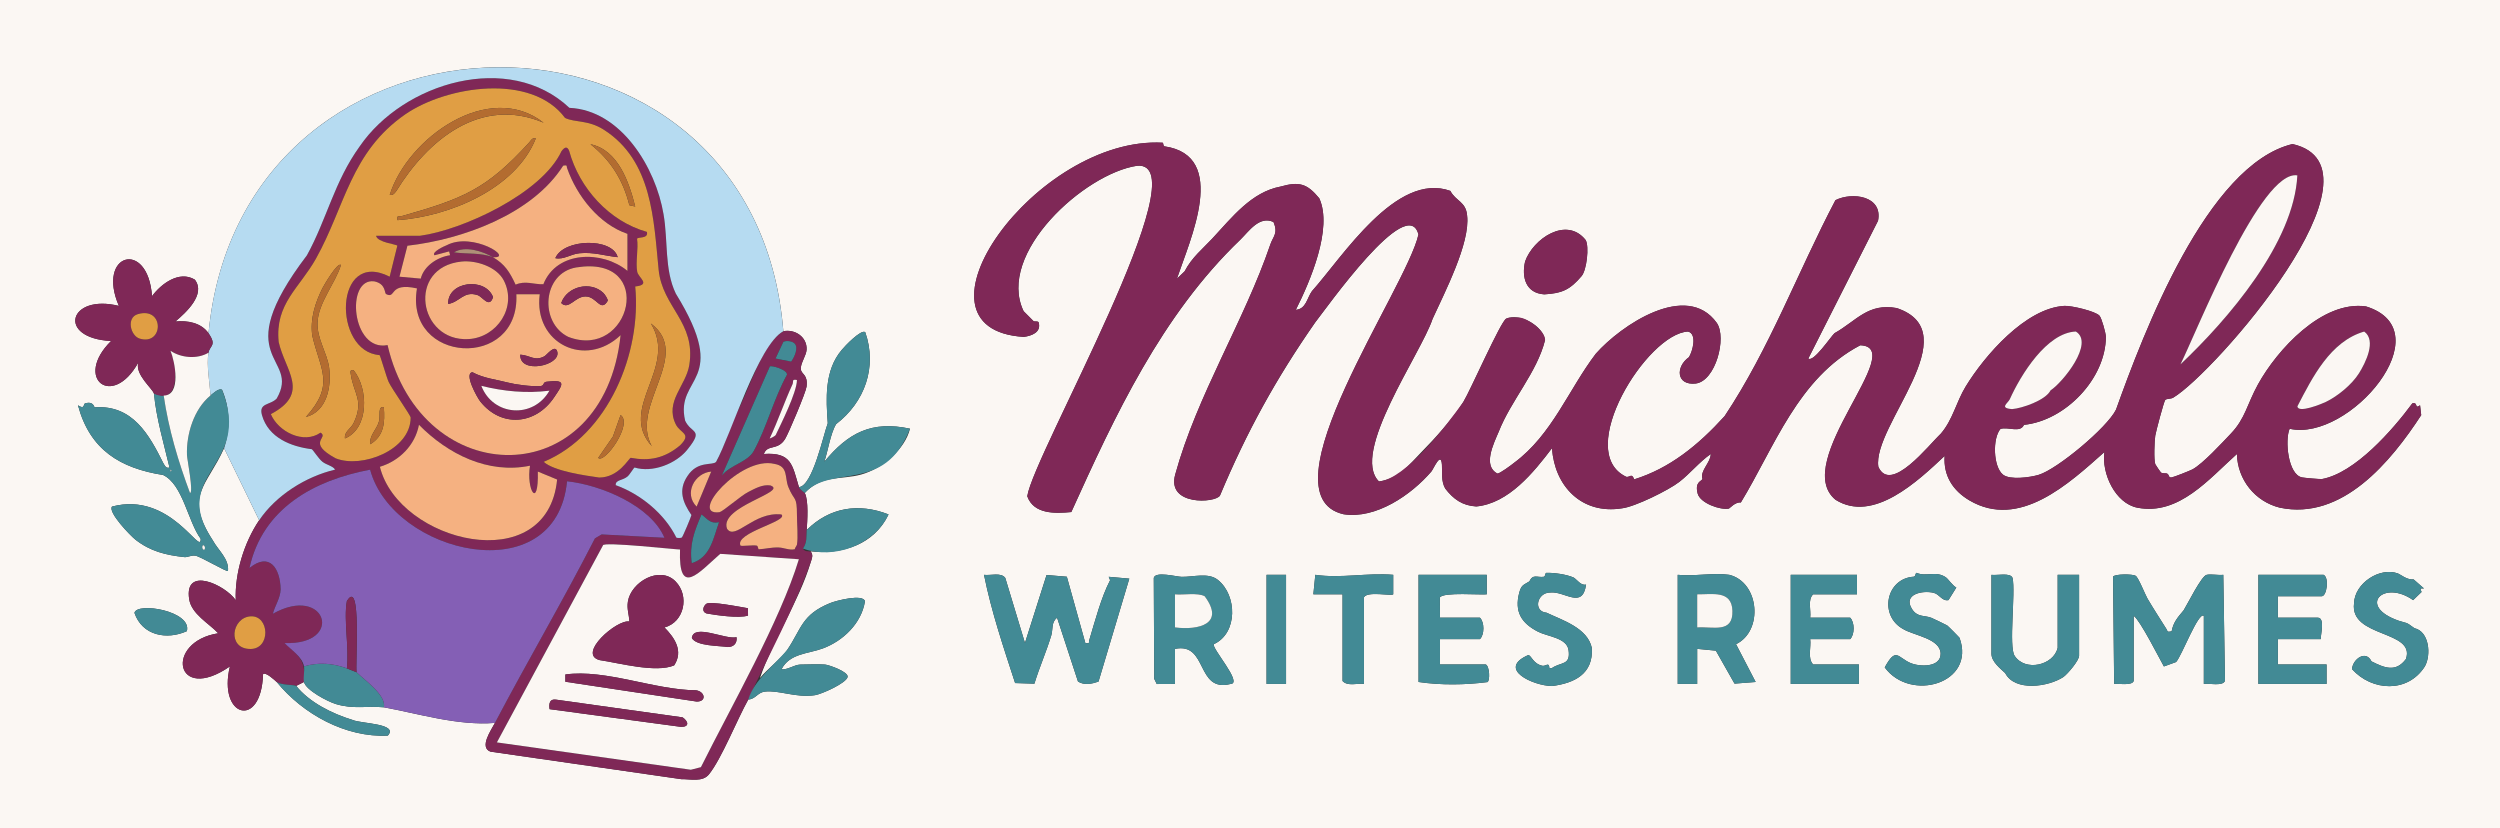 <?xml version="1.0" encoding="UTF-8"?>
<svg id="Layer_1" data-name="Layer 1" xmlns="http://www.w3.org/2000/svg" viewBox="0 0 1283 425"><rect x="0" y="0" width="1283" height="425" fill="#333333" stroke="none"/>
  <defs>
    <style>
      .cls-1 {
        fill: #e09e44;
      }

      .cls-2 {
        fill: #428a95;
      }

      .cls-3 {
        fill: #fbf7f3;
      }

      .cls-4 {
        fill: #7f2857;
      }

      .cls-5 {
        fill: #b36c30;
      }

      .cls-6 {
        fill: #845fb5;
      }

      .cls-7 {
        fill: #b6dbf1;
      }

      .cls-8 {
        fill: #b09078;
      }

      .cls-9 {
        fill: #f5b181;
      }
    </style>
  </defs>
  <path class="cls-3" d="M1283,0v425H0V0h1283ZM107,171c-3.73-5.36-10.76-6.65-16.99-6.01,5.36-4.51,15.77-13.94,9.98-21.48-8.04-4.86-17.33,2.2-21.97,8.48-2.09-29.45-28.65-21.95-17.01,5-25.67-6.39-32.16,16.56-4,18.02-19.38,19.15.71,35.06,13.99,11-1.88,6.18,7.39,13.5,8.01,15.99,1.16,12.44,5.07,25.7,7.99,37.99-2.05.43-2.32-1.02-3.19-2.3-7.32-14.62-15.68-29.98-35.24-28.67-.31,0-.47-3.27-4.9-2.01-1.03.29,0,3.37-3.66.99,6.18,23.02,21.75,32.27,43.71,35.78,10.18,4.86,12.69,23.87,19.27,32.74.33,9.31-15.43-24.56-45.52-16.54-2.18,2.93,9.47,14.98,12.06,17,7.71,6.01,15.55,7.88,25.08,8.93,1.75.19,3.41-1.07,5.64-.74,2.67.4,16.12,8.52,16.75,7.83.66-6.11-5.03-10.6-7.8-15.69-14.95-23.08-3.05-27.55,5.81-47.31l18,37c-7.71,11.42-12.58,27.2-12.01,41-5.45-7.84-26.51-17.71-23.92-.57,1.16,7.7,10.14,12.43,14.93,17.56-27.74,4.37-22.22,36.51,5.99,17.01-6.35,26.07,16.1,32.48,17.01,4,1.27-1.34,5.86,2.97,7,4,13.39,16.43,35.38,28.62,57.02,27.52,5.72-6.27-13.8-6.11-18.02-8.02-10.52-3.21-22.26-9.03-29-17.5l4-2c.97,4.21,12.14,10.02,16.22,11.28,9.13,2.82,15.95.89,24.78,1.72,17.8,3.25,38.02,9.57,57,8-2.04,3.89-8.2,12.58-2.26,14.76l97.89,14.11c4.66-.09,10.95,1.65,14.24-2.51,6.6-8.33,14.27-27.85,20.14-38.36,3.74-.2,4.73-3.59,8.45-4.06,7.16-.91,16.09,3.34,25.81,1.82,3.33-.52,16.01-6.14,16.71-9.33.58-2.66-9.58-6.21-11.59-6.39-2.28-.2-10.24-.08-12.81.02-2.95.12-6.37,2.74-9.55,2.45,4.26-8.27,13.68-7.93,21.25-10.74,10.42-3.87,19.82-12.87,21.62-24.2-.95-3.93-14.78-.34-17.89.93-14.69,6-14.64,13.17-22,24-2.99,4.4-10.6,10.19-14.01,14.49,6.67-19.81,20.21-39.58,26.05-59.47.59-2.02,1.49-3.53-.05-5.53,16.45,1.53,32.5-3.37,40-18.99-15.37-6-30.23-3.67-42,7.99.31-4.59,1.05-15.19-1-19,8.79-9.47,18.45-6.56,29.02-9.48,10.45-2.89,22.46-12.89,24.98-23.51-19.63-4.21-31.64,2.03-43.99,16.99,1.87-5.33,3.21-14.8,6.12-19.37,14.55-11.16,21.21-29.19,14.9-47.16-2.06-1.63-10.6,7.26-12,9.05-9.09,10.62-8.11,25.31-7.23,37.72-2.15,5.49-7.74,32.24-14.79,32.76-3.38-11.35-3.82-17.99-18-17.01,1.76-5.13,7.04-1.54,10.85-7.64,1.81-2.9,10.73-24.07,11.07-26.96.75-6.36-2.65-6.15-2.95-8.92s2.83-7.05,2.97-10.06c.28-6.44-5.94-10.61-11.94-9.42-14.67-182.35-277.81-179.22-295,1ZM596.77,73.25c-64.84-3.6-136.01,95.65-71.35,99.66,4.07-.54,9.05-2.4,7.64-7.37-.27-.97-2.08-.24-2.72-.8-.44-.38-4.8-4.76-5.02-5.04-14.13-29.65,31.35-70.68,58.29-74.62,33.36-2.61-53.23,148.11-56.41,169.61,3.33,9.3,14.28,8.91,22.6,8.11,22.3-49.25,46.27-101,86.73-139.76,4.43-4.3,9.77-12.46,17.03-9.08,2.51,5.85-.2,7.37-1.61,11.51-13.37,39.28-37.65,77.39-48.84,118.15-4.4,16.05,20.56,14.63,22.98,10.74,13.78-32.83,28.68-59.87,48.84-88.84,5.73-7.28,47.55-66.65,53.03-45.13-6.1,27.6-81.2,133.84-38.4,143.55,16.52,2.56,34.67-9.9,44.98-21.89,1.17-1.36,5-10.67,5.46-3.56.27,4.12-.51,8.35,1.69,12.24,4.12,5.38,8.8,8.81,15.95,9.2,16.58-1.57,29.43-17.48,38.85-29.91,1.29,19.48,15.27,34.16,35.89,30.87,6.7-.79,23.82-9.23,29.43-13.56s10.35-10.31,16.16-14.33c-.11,4.57-5.64,8.54-4.26,12.81-.59,1.34-3.99,1.44-2.49,7.43,1.25,5,11.69,8.67,16.07,7.77.35-.07,3.32-3.53,6.1-3.1,17.32-28.49,29.35-63.94,61.29-80.7,25.27.84-36.1,60.1-12.68,79.29,19.43,12.19,42.41-9.78,55.98-22.49-.69,10.11,4.21,17.77,12.71,22.8,25.67,15.13,51.15-8.69,69.29-24.8-1.52,10.84,5.49,26.32,16.95,28.56,21.31,4.16,36.94-15,51.05-27.56.34,13.17,9.25,24.35,21.98,27.53,32.01,6.76,57.01-23.53,72.61-47.49l-.59-5.05c-3.06,2.24-.79-1.8-3.97-.97-10.03,13.59-29.41,35.79-46.45,38.85-1.57.03-8.56-.57-10.1-.85-7.25-1.29-8.96-19.2-6.42-24.97,30.54,6.92,79.31-50.37,39.19-62.79-22.51-3.17-45.68,22.31-55.44,40.04-5.62,10.2-6.46,17.4-13.82,25.14-4.56,4.8-14.52,15.62-19.79,18.45-1.29.69-9.75,4.05-10.78,4.15-1.62.16-1.07-1.34-2.19-1.95-.69-.38-2.26.06-3.22-.59-.21-.15-2.82-4.05-2.91-4.29-.82-2.4-.41-12,0-14.63.3-1.99,4.46-17.69,5.14-18.36s2.94-.41,4.09-1.15c20.96-12.45,113.65-118.06,61.2-130.14-43.88,10.54-76.5,97.06-90.58,136.3-4.48,9.18-30.17,30.63-39.73,33.48-4.37,1.3-14.68,2.75-18.28-.12-5.03-4.01-5.43-18.68-1.29-23.45,3.95-1.27,10.12,2.25,12.06-2.1,21.15-2.13,42-23.66,42.05-45.26-.1-1.95-2.13-9.41-3.27-10.73-2.01-2.35-14.55-5.26-18.01-5.06-19.91,1.15-40.94,25.46-50.65,41.34-4.93,8.06-6.56,16.98-12.76,24.21-6.02,5.59-25.73,31.22-32.09,17.04-3.23-21.07,46.66-68.94,9.46-81.47-14.76-2.73-20.72,6.57-31.94,12.89-1.83,1.65-10.86,15.19-13.47,13.01l35.8-70.73c2.53-12.75-13.24-14.88-21.86-10.55-19.35,36.77-33.8,76.21-56.88,110.84-13.61,15.02-28.29,26.84-46.43,32.46-1.21-3.44-2.2-.98-3.99-1.29-27.27-12.73,10.66-73.65,31.64-74.58,4.79,1.23,2.35,10.11.49,13.13-7.06,5.02-6.49,14.63,3.46,13.54,10.16-1.24,16.08-23.47,10.81-31.1-15.53-21.68-49.27,1.3-62.06,15.78-14,18.35-22.42,41.58-41.97,56.02-1.39,1.15-7.3,5.51-8.54,5.52-7.65-3.91-2-15.28.63-21.43,6.34-16.18,19.63-30.37,23.82-47.1-1.05-7.37-12.96-14.02-19.93-11.01-2.83,1.36-18.36,36.82-22.02,42.77-5.22,8.48-14.61,18.7-21.5,25.71s-11.18,13.44-21.8,15.09c-14.81-14.61,21.49-65.4,27.5-83.39,6.13-13.48,19.44-39.05,17.74-53.09-.6-7.18-5.79-7.31-8.61-12.64-27.75-10.04-55.43,34.07-71,51.43-2.55,3.47-2.99,9.23-8.3,9.62,7.33-14.49,19.09-41.91,12.03-57.25-6.32-7.66-10.37-8.67-19.85-6.01-14.95,2.84-24.7,15.55-35.16,26.8-4.79,5.16-10.34,9.49-14.08,16.71,0,0-3.95,3.76-3.95,3.76,6.63-19.83,26.81-63.09-6.4-67.92-.65-.07-.57-1.67-.83-1.83ZM813.78,123.21c-9.86-12.45-27.04-.62-31.1,10.98-1.87,8.11.34,16.24,9.83,16.88,9.27-.54,13.22-2.4,19.16-9.38,2.63-3.11,3.98-15.12,2.1-18.47ZM807.67,296.43c-3.77-1.69-10.14-2.55-14.1-2.45-.6.01-.47,1.84-1.23,2.02-3.56.49-5.57-1.58-7.47,2.37-2.69,1.8-4.06,1.49-5.2,5.81-2.59,9.85,1.2,15.67,9.64,20.01,4.88,2.51,14.75,3.1,15.66,9.4,1.16,8.04-3.81,5.98-8.61,9.31l-1.21-.1c-.2-3.24-1.97-.78-3.51-1.1-4.81-1-5.65-5.17-7.29-5.54-16.39,7.16,2.49,15.79,12.14,15.92,11.49-1.49,21.21-6.17,20.45-19.49-2.19-10.37-15.22-14.3-23.24-18.15-6.97-.55-5.09-10.34,1.9-10.36,7.45-.79,16.51,8.75,18.37-4.05-2.66.59-4.49-2.42-6.31-3.6ZM998.68,296.33c-5.25-3.64-10.02-.14-15.11-2.34-.59.01-.39,1.63-1.31,1.96-14.43.81-18.17,20.12-5.43,26.95,5.5,3.3,19.03,4.84,19.1,12.6.06,7.11-10.81,6.83-15.63,4.69-6.57-2.93-7.24-8.24-13.06,2.33,13.19,18,46.89,8.25,38.4-15.18-.23-.38-5.97-6.14-6.36-6.37-.92-.52-7.22-3.55-8.06-3.89-3.57-1.44-7.28-.11-10.08-4.67-4.54-7.4,5.34-9.55,11.15-8.19,3.17.74,4.28,4.43,7.67,3.76l4.03-6.46c-1.77-.8-4.36-4.6-5.31-5.18ZM1230.72,294.33c-9.43-3.53-22.35,5.04-22.63,15.27-2.26,17.84,31.74,13.67,26.64,28.61-5.2,6.97-10.93,4.6-17.69,1.2-2.86-6.01-9.59-1.23-10,3.98,10.24,11.42,28.67,12.4,37.41-1.42,3.28-5.8,2.33-17.87-5.37-19.58-4.86-3.63-3.58-2.28-8.09-3.83-21.49-7.48-7.74-21.34,7.43-10.56l4.33-4.19c-.74-1.76-.91-1.96,1.24-1.8l-5.31-4.65c-3.41.36-6.71-2.54-7.96-3.01ZM526.01,329.99l-10.1-33.4c-2.18-2.98-7.55-1.13-10.92-1.59,3.77,18.87,10.06,37.38,15.96,55.54l9.9.32c2.55-8.38,6.15-16.43,8.68-24.82.92-3.05-.07-6.76,2.96-9.04l10.73,32.75c3.24,2.08,7.17,1.21,10.54.02l15.8-52.83-10.58-.94.72,1.76c-4.55,8.74-7.68,20.73-10.7,30.75-.43,1.43.62,1.76-2.01,1.47l-9.49-34.02-10.41-.88-11.09,34.89ZM603,351v-18c16.98-3.53,10.64,22.58,28.53,18,6.52-.31-10.11-18.67-8.57-20.43,12.32-5.61,12.03-25.11,1.98-33.02-4.88-3.84-12.42-1.43-18.49-1.52-2.71-.04-13.47-3.02-14.34.54l.23,51.8,1.31,2.67,9.34-.05ZM660,295h-10v56h10v-56ZM674,305h15v44.5c2.64,2.85,7.43,1.05,11,1.5v-44.5c1.85-3.23,14.02-.51,15.01-1.49v-10.01c-13.35-1.13-26.88,1.95-39.99,0l-1.01,10.01ZM763,295h-35v55c11.31,1.69,24,1.54,35.36.05,1.4-.79,1.12-8.12-.86-9.05h-23.5v-13h20.5c2.38-2.32,2.38-8.68,0-11h-20.5l-.06-10.38c1.68-2.88,21.31-1.22,24.06-1.62v-10ZM887.5,295c-7.87-1.18-18.32.87-26.5,0v56h10v-18l9.58.92,9.58,16.92,10.84-.85-10.07-19.39c14.09-6.81,12.06-31.71-3.43-35.6ZM953,295h-34v56h35v-10h-23.5c-3-3.18-.92-8.85-1.5-13h20.5c2.38-2.32,2.38-8.68,0-11h-20.5c.52-3.86-1.43-9.1,1.5-12h22.5v-10ZM1022,295v40.5c0,4.12,4.61,7.59,7.07,9.95,5,9.65,22.23,7.02,29.86,1.99,2.22-1.59,8.06-8.49,8.06-10.94,0,0,0-41.5,0-41.5h-11v37.5c-2.13,8.99-16.68,12.34-22.08,4.08-3.14-4.67.57-32.53-1.06-39.94-.97-2.98-8.26-1.2-10.86-1.64ZM1095,349.5v-33.5c3.46,2.54,13.27,22.1,15.51,26.02l6.24-2.27c2.95-3.22,11.37-25.8,14.24-23.75v35c2.6-.44,9.88,1.34,10.86-1.64l-.86-54.37c-2.67.31-5.99-.48-8.51,0-2.69.51-9.65,14.68-11.83,18.2-3.09,3.65-5.34,6.23-6.17,10.81-2.51.51-1.91.03-2.76-1.32-3.19-5.09-6.65-10.4-9.64-15.49-1.22-2.08-4.62-10.82-6.09-11.71-1.55-.94-10.58-.98-11.58.45l.56,55.07c2.29-.24,9.24.96,10.01-1.51ZM1169,306h22.5c2.59,0,3.95-9.43,1-11h-33.5v56h35v-10h-25v-13h22c-.08-2.16,2.3-11-1.5-11h-20.5v-11ZM95.9,323.91c2.75-10.35-25.69-15.09-26.9-9.38,3.97,11.61,16.45,14.07,26.9,9.38Z"/>
  <path class="cls-4" d="M596.77,73.25c.27.16.19,1.76.83,1.83,33.21,4.87,13.04,48.04,6.4,67.92l3.95-3.76c3.74-7.22,9.28-11.55,14.08-16.71,10.45-11.25,20.21-23.95,35.16-26.8,9.42-2.65,13.56-1.66,19.85,6.01,7.05,15.39-4.71,42.7-12.03,57.25,5.31-.39,5.75-6.14,8.3-9.61,15.59-17.38,43.22-61.45,71-51.43,2.81,5.36,8,5.46,8.61,12.64,1.7,14.05-11.61,39.61-17.73,53.09-6.03,18.02-42.32,68.8-27.51,83.39,13.63-1.04,35.25-29.47,43.31-40.81,3.66-5.94,19.19-41.41,22.02-42.77,1.74-.84,4.58-.63,6.54-.54,4.44.22,13.43,6.8,13.39,11.54-4.19,16.73-17.48,30.92-23.82,47.1-2.63,6.15-8.29,17.52-.63,21.43,1.24,0,7.15-4.38,8.54-5.52,19.57-14.46,27.96-37.65,41.97-56.02,12.79-14.47,46.54-37.46,62.06-15.78,5.27,7.64-.65,29.87-10.81,31.1-10,1.09-10.47-8.54-3.46-13.54,1.86-3.02,4.3-11.9-.49-13.13-20.87.86-58.95,61.8-31.64,74.57,1.79.31,2.78-2.15,3.99,1.29,18.14-5.62,32.82-17.44,46.43-32.46,23.08-34.62,37.53-74.06,56.88-110.83,8.62-4.33,24.39-2.2,21.86,10.55l-35.8,70.73c2.62,2.18,11.64-11.36,13.47-13.01,11.23-6.31,17.17-15.63,31.94-12.89,37.19,12.54-12.67,60.38-9.45,81.46,6.34,14.2,26.08-11.46,32.08-17.03,6.2-7.23,7.84-16.15,12.76-24.21,9.71-15.88,30.75-40.2,50.65-41.34,3.46-.2,16,2.72,18.01,5.06,1.14,1.33,3.17,8.78,3.27,10.73-.06,21.61-20.89,43.12-42.04,45.26-1.94,4.35-8.12.83-12.06,2.1-4.14,4.77-3.74,19.44,1.29,23.45,3.6,2.87,13.91,1.42,18.28.12,9.56-2.85,35.25-24.29,39.73-33.48,14.13-39.33,46.6-125.64,90.57-136.3,52.48,11.93-40.25,117.77-61.2,130.14-1.16.74-3.43.5-4.1,1.15s-4.83,16.37-5.14,18.36c-.4,2.63-.81,12.24,0,14.63.08.25,2.69,4.15,2.91,4.29.96.65,2.53.21,3.22.59,1.12.62.57,2.12,2.19,1.95,1.02-.1,9.48-3.46,10.78-4.15,5.28-2.82,15.24-13.65,19.79-18.45,7.36-7.75,8.2-14.94,13.82-25.14,9.77-17.73,32.94-43.21,55.44-40.04,40.11,12.43-8.65,69.7-39.19,62.79-2.54,5.77-.83,23.68,6.42,24.97,1.54.27,8.53.88,10.1.85,17.08-3.1,36.37-25.23,46.45-38.85,3.18-.82.91,3.22,3.97.97l.59,5.05c-15.58,23.95-40.62,54.26-72.61,47.49-12.73-3.18-21.64-14.37-21.98-27.53-14.11,12.56-29.74,31.72-51.05,27.56-11.46-2.24-18.48-17.72-16.95-28.56-18.17,16.12-43.6,39.92-69.29,24.8-8.5-5.03-13.4-12.69-12.71-22.8-13.54,12.71-36.57,34.68-55.98,22.49-23.43-19.31,37.94-78.31,12.68-79.29-31.95,16.77-43.97,52.2-61.29,80.7-2.79-.43-5.75,3.03-6.1,3.1-4.37.91-14.81-2.77-16.07-7.77-1.5-5.99,1.9-6.09,2.49-7.43-1.37-4.27,4.15-8.23,4.26-12.81-5.81,4.02-10.66,10.09-16.16,14.33s-22.73,12.77-29.44,13.56c-20.61,3.29-34.62-11.4-35.89-30.87-9.4,12.41-22.26,28.37-38.85,29.91-7.18-.41-11.79-3.78-15.95-9.21-2.2-3.89-1.43-8.12-1.69-12.24-.46-7.11-4.29,2.2-5.46,3.56-10.31,11.99-28.46,24.45-44.98,21.89-42.81-9.82,32.28-115.87,38.39-143.55-5.39-21.64-47.39,38.01-53.02,45.13-20.17,28.95-35.08,56.02-48.85,88.84-2.41,3.89-27.38,5.31-22.98-10.74,11.18-40.76,35.47-78.86,48.84-118.15,1.41-4.14,4.11-5.66,1.61-11.51-7.26-3.38-12.61,4.78-17.03,9.08-40.47,38.78-64.42,90.5-86.73,139.77-8.32.8-19.27,1.19-22.6-8.11,3.07-21.1,89.82-172.55,56.41-169.61-26.9,3.9-72.45,44.98-58.3,74.62.22.29,4.59,4.67,5.03,5.05.64.56,2.45-.17,2.72.8,1.4,4.98-3.57,6.84-7.64,7.37-64.65-3.99,6.49-103.25,71.35-99.66ZM1179,90c-18.69-3.11-51.42,79.63-59.99,97,24.42-23.1,58.23-62.38,59.99-97ZM1052.34,200.35c6.3-4.14,22.66-24.32,12.98-30.22-14.98.65-28.21,22.16-33.91,34.79-.99,2.06-5.56,4.54,1.21,5.03,5.09-.39,17.2-4.53,19.72-9.6ZM1210.6,191.61c3.34-5.34,9.15-16.81,2.7-21.46-17.41,5.02-26.61,23.58-34.28,38.36.25,3.82,12.56-1.25,14.69-2.29,6.05-2.94,13.32-8.91,16.88-14.61Z"/>
  <path class="cls-4" d="M133,267c8.68-12.86,23.92-22.42,38.99-26.01-1.33-1.97-4.34-2.33-6.49-4-2-1.55-4.75-6.05-5.52-6.48-10.44-1.35-22.22-5.65-25.54-17.49-1.79-6.38,4.24-4.98,7.57-8.5,12.73-21.95-26.07-18.84,15.5-73.5,10.21-18.52,14.02-37.82,27.09-55.91,22.45-32.77,76.67-49.01,107.62-19.77,26.47,1.23,44.33,30.64,48.31,54.62,2.34,13.33.35,28.37,6.29,40.71,28.49,46.22-.63,42.03,4.79,65.22,3.19,6.84,9.69,4.15,1.37,14.58-6.01,7.63-18.23,12.29-27.29,9.45-.46.09-2.35,3.51-3.65,4.61-2.56,2.17-6.29,1.65-6.03,4.45,12.75,4.58,25.09,14.68,31.1,26.91.41.26,2.34.26,2.78-.02.53-.34,4.91-10.94,4.97-11.56-4.33-6.37-7.02-12.6-2.04-20.01,5.25-8.1,12.92-5.21,14.7-7.3s8.26-20.22,10.32-24.68c6.5-11.72,13.06-35.79,24.17-42.33,6.01-1.19,12.23,2.98,11.94,9.42-.13,3.01-3.28,7.19-2.97,10.06s3.7,2.56,2.95,8.92c-.34,2.88-9.26,24.06-11.07,26.96-3.81,6.1-9.09,2.51-10.85,7.64,14.22-.97,14.6,5.66,17.99,17.01.91,1.74,2.82,2.66,3,3,2.05,3.81,1.31,14.41,1,19-.23,3.35.26,6.51-1.95,9.51,1.03,1.74,2.34,1.34,3.95,1.49,1.55,2,.65,3.51.05,5.53-8.24,23.46-21.72,47.91-32.05,70.47-5.87,10.51-13.54,30.03-20.14,38.36-3.29,4.15-9.58,2.42-14.24,2.51l-97.89-14.11c-5.94-2.19.22-10.88,2.26-14.76,16.68-31.73,34.99-62.75,51.31-94.69l3.43-2.03,32.25,1.72c-6.88-16.33-32.41-27.12-49.99-29-5.56,57.25-89.4,37.44-101.06-5.96-28.78,5.39-55.22,19.88-61.92,50.48,10.34-8.43,15.79.22,16.01,10.94-.19,4.63-2.92,8.31-4.02,12.55,27.45-15.41,37,16.2,5.99,15.01,7.68,6.65,11.14,9.26,10,19.99l-4,2c-1.82-.7-7.48-.35-10-2-1.14-1.03-5.72-5.33-7-4-.92,28.48-23.37,22.07-17.01-4-28.21,19.5-33.73-12.64-5.99-17.01-4.8-5.13-13.77-9.85-14.93-17.56-2.59-17.15,18.47-7.28,23.92.57-.57-13.8,4.3-29.58,12.01-41ZM193,121h22.5c21.96-2.96,62.5-21.71,72.63-43.37,1.44-1.96,2.87-2.93,3.96-.22,5.24,19.2,20.51,36.14,39.91,41.6.86,3.72-4.85,2.41-5.06,3.55.76,5.13-.85,12.09.08,16.92.58,3.05,7.29,6.59-1.03,7.53,3.31,34.06-13.72,76.13-46.98,90,5.45,4.9,21.68,7.05,28.5,8.06,10.11-.02,15.13-9.88,16.2-10.13,9.55,1.8,17.36.29,25.33-6.41,6.21-6.19.11-6.01-2.25-10.82-5.74-11.73,5.29-19.73,6.97-30.45,3.45-21.94-13.8-29.5-15.74-48.78-2.6-25.72-3.18-55.95-28.1-71.9-8.12-5.2-14.73-3.57-19.93-6.07-17.22-23.15-60.56-16.49-81.9-1.92-28.23,19.55-30.9,47.18-45.92,74.08-8.46,15.15-21.13,23.17-19.16,42.82,3.44,14.9,16.29,26.37-4.02,37.03,3.77,9.03,16.82,15.62,25.51,9.5,4.49,2.75-7.52,4.88,7.78,13.19,13.42,5.34,38.47-4.22,38.47-20.92,0-1.15-9.68-14.81-11.28-18.27-1.18-2.56-4.18-13.29-4.69-13.81-24.13-1.65-23.46-54.88,5.2-40.22l3.94-15.92c-.56-.79-10.22-1.64-10.92-5.08ZM253,132c6.17,3.56,8.67,7.76,11.62,14.08,5.03-2.23,9.21-.05,14.25-.22,6.85-17.29,30.31-17.45,43.14-6.86v-19c-14.65-4.99-25.94-19.46-30.91-33.59-.54-1.07.5-1.87-2.07-1.41-15.83,24.94-51.57,37.84-79.93,41.09l-4.09,15.9,10.94.99c1.59-6.51,8.68-11.1,15.05-12l-.49-1.98-7.5,1.99c-1.73-1.6,5.07-4.71,6.31-5.18,13.44-6.98,34.86,6.95,23.69,6.19-5.27-3.04-14.37-6.07-20-2.5,6.62.97,13.6.06,19.99,2.5ZM236.78,134.23c-28.13,2.94-22.1,41.25,3.68,39.79,14.7-.84,25.06-16.51,18.1-30.08-3.62-7.06-14.26-10.49-21.78-9.71ZM295.74,137.24c-17.49,2.97-19.03,28.37-4.11,35.64,32.02,12.35,45.5-42.3,4.11-35.64ZM198.1,150.89c-.82-.69-.12-5.32-6.07-6.51-14.78-1.84-11.61,36.35,6.88,32.72,17.62,75.78,110.99,76.35,119.6-5.09-18.17,17.27-44.78,4.19-41.5-21.01h-12.01c1.87,39.21-57.61,35.66-50.99-2.99-14.85-3.32-10.46,5.67-15.9,2.88ZM407.76,176.25c-1.24-1.19-4.19-1.64-5.76-.79l-4.01,8.53,8.03,1.59c1.61-2.17,3.96-7.18,1.73-9.33ZM395.09,188.07l-24.6,55.91c4.4-5.45,13.19-6.78,16.39-12.6,6.49-11.81,10.35-27.07,17-39.06.34-2.56-7.89-4.9-8.78-4.25ZM408.99,195c-2.85-.54-1.61.76-2.26,2.18-4.19,9.1-7.43,18.75-11.72,27.81.13.15,2.66-1.11,3.05-1.69,2.47-5.22,10.89-21.81,10.93-28.31ZM272,239c-21.59,4.42-42.19-5.99-56.98-21-1.97,10.46-9.99,18.51-20.05,21.55,9.58,38.83,85.97,57.74,90.96,6.54l-9.91-4.09c.45,19.92-6.03,9.31-4.01-3ZM409,279.5c.65-3.85,0-10.69,0-15,0-10.51-1.3-6.86-4.42-14.58-1.95-4.83.1-10.65-7.13-11.86-17.4-4.28-44.53,26.88-28.17,24.79,1.99-.56,10.94-8.46,14.71-10.37,3.48-1.77,7.32-3.97,11.36-3.37,9.52,3.31-26.53,10.91-22.23,22.23,4.11,6.28,13.59-8.88,27.88-7.34,4.08,3.49-24.09,9.3-20.99,15.99.51.46,6.53-.4,8.34.01.78.18.62,1.9,1.09,1.88,3.14-.13,6.24-1.04,10.11-.92,2.84.08,5.53,1.56,8.31.9.12-.82,1.05-1.83,1.14-2.37ZM365,242.01c-8.6.7-14.2,11.37-7.49,17.99l7.49-17.99ZM369,268.01c-4.53.96-5.89-1.68-8.98-4-3.62,8.57-6.33,15.33-5.01,24.99,9.62-2.9,11.08-12.89,13.99-20.99ZM348.99,282.01c-1.19.16-39.88-4.25-39.57-2.08l-54.42,101.07,99.54,14.04,5.17-1.33c15.43-30.95,40.68-75.1,50.28-106.7l-40.38-2.77c-10.99,9.64-21.51,22.6-20.62-2.23ZM128.65,316.3c-9.82.55-12.25,16.73-.15,16.76,10.58.03,9.84-17.3.15-16.76Z"/>
  <path class="cls-7" d="M402,170c-12.96,6.95-27.04,53.64-34.49,67.01-1.77,2.09-9.45-.8-14.7,7.3-4.97,7.38-2.29,13.67,2.04,20.01-.06.63-4.44,11.23-4.97,11.56-.44.28-2.37.28-2.78.02-6.01-12.23-18.35-22.33-31.1-26.91-.26-2.8,3.47-2.28,6.03-4.45,1.3-1.1,3.19-4.51,3.65-4.61,9.01,2.81,21.33-1.79,27.29-9.45,8.32-10.43,1.83-7.74-1.36-14.58-5.38-23.23,23.68-19.05-4.79-65.22-5.93-12.34-3.94-27.38-6.29-40.71-4-23.95-21.82-53.43-48.31-54.62-30.98-29.21-85.15-13.02-107.62,19.77-13.07,18.09-16.87,37.39-27.09,55.91-41.57,54.69-2.79,51.46-15.5,73.5-3.33,3.52-9.36,2.12-7.57,8.5,3.29,11.73,15.1,16.2,25.54,17.49.77.44,3.52,4.93,5.52,6.48,2.14,1.66,5.16,2.03,6.49,4-15.07,3.59-30.31,13.15-38.99,26.01l-18-37c3.17-9.79,3.13-20.36-1.05-29.95-1.56-1.06-4.62,1.87-5.95,2.95-.35-6.67-2.12-15.46-1-22,.64-3.76,4.44-3.62,0-10,17.21-180.31,280.4-183.25,295-1Z"/>
  <path class="cls-2" d="M108,203c1.32-1.08,4.38-4.01,5.95-2.95,15.98,40.15-27.81,42.8-4.75,77.26,2.77,5.1,8.46,9.58,7.8,15.69-.64.69-14.08-7.43-16.75-7.83-2.23-.33-3.89.93-5.64.74-9.53-1.05-17.38-2.92-25.08-8.93-2.59-2.02-14.24-14.07-12.06-17,30.15-8,45.79,25.83,45.52,16.54-6.58-8.87-9.09-27.88-19.27-32.74-21.91-3.46-37.6-12.85-43.71-35.78,3.66,2.38,2.62-.7,3.66-.99,4.43-1.26,4.59,2.01,4.91,2.01,19.57-1.31,27.92,14.05,35.23,28.67.87,1.28,1.14,2.73,3.19,2.3-2.93-12.29-6.84-25.56-7.99-37.99,1.64.4,3.29,1.02,5,1,2.49,17.15,7.46,33.85,13.5,50.01,1.97-.01-1.47-17.4-1.54-19.46-.37-10.77,3.57-23.61,12.04-30.55ZM87.5,241v1c.65-.33.65-.67,0-1ZM104.99,281.99c.72-1.4-.63-2.67-.98-1.99-.72,1.4.63,2.67.98,1.99Z"/>
  <path class="cls-4" d="M79,202c-.62-2.49-9.89-9.81-8.01-15.99-13.29,24.08-33.36,8.14-13.99-11-28.16-1.46-21.68-24.41,4-18.02-11.63-26.95,14.92-34.45,17.01-5,4.64-6.29,13.93-13.35,21.97-8.48,5.79,7.54-4.61,16.97-9.98,21.48,6.24-.64,13.27.65,16.99,6.01,4.44,6.38.64,6.24,0,10-5.69,3.41-14,2.77-19.51-.98,3.52,7.66,5.23,28.22-8.49,21.98ZM70.71,161.22c-5.97,1.76-3.82,11.13,1,12.57,12.33,3.7,12.76-16.61-1-12.57Z"/>
  <path class="cls-2" d="M526.01,329.99l11.09-34.89,10.41.88,9.49,34.02c2.64.29,1.58-.05,2.01-1.47,3.02-10.02,6.15-22.02,10.7-30.75l-.72-1.76,10.58.94-15.8,52.83c-3.37,1.19-7.3,2.05-10.54-.02l-10.73-32.75c-3.04,2.28-2.05,5.99-2.96,9.04-2.53,8.39-6.13,16.44-8.68,24.82l-9.9-.32c-5.9-18.16-12.19-36.67-15.96-55.54,3.37.45,8.74-1.39,10.92,1.59l10.1,33.4Z"/>
  <path class="cls-2" d="M1095,349.5c-.76,2.47-7.72,1.26-10.01,1.51l-.56-55.07c1-1.43,10.02-1.39,11.58-.45,1.47.89,4.87,9.63,6.09,11.71,2.99,5.09,6.45,10.41,9.64,15.49.85,1.35.24,1.83,2.76,1.32.82-4.58,3.09-7.18,6.17-10.81,2.18-3.52,9.14-17.69,11.83-18.2,2.52-.48,5.85.32,8.51,0l.86,54.37c-.98,2.98-8.26,1.2-10.86,1.64v-35c-2.86-2.07-11.3,20.55-14.24,23.75l-6.24,2.27c-2.31-4.03-11.99-23.38-15.51-26.02v33.5Z"/>
  <path class="cls-2" d="M410,250c7-.43,12.67-27.33,14.79-32.76-.88-12.39-1.85-27.12,7.24-37.72,1.4-1.79,9.94-10.68,12-9.05,6.31,17.96-.35,36-14.9,47.15-2.9,4.56-4.25,14.04-6.12,19.37,12.35-14.97,24.39-21.2,43.99-16.99-12.93,33.66-40.37,18.02-54,32.99-.18-.34-2.09-1.26-3-3Z"/>
  <path class="cls-2" d="M603,351l-9.34.05-1.31-2.67-.23-51.8c.87-3.56,11.63-.58,14.34-.54,6.08.09,13.61-2.33,18.49,1.52,10.05,7.91,10.34,27.4-1.98,33.02-1.54,1.7,15.13,20.28,8.57,20.44-17.89,4.57-11.55-21.54-28.53-18v18ZM603,305v17c12.16,1.53,25.85-1.75,15.25-16-3.64-1.98-11.05-.55-15.25-1Z"/>
  <path class="cls-2" d="M887.5,295c15.49,3.9,17.51,28.8,3.43,35.6l10.07,19.39-10.84.85-9.58-16.92-9.58-.92v18h-10v-56c8.18.87,18.63-1.18,26.5,0ZM871,322c8.16-.53,18.44,3.2,18.09-8.51-.32-10.74-10.3-8.38-18.09-8.49v17Z"/>
  <path class="cls-2" d="M1022,295c2.6.44,9.89-1.34,10.86,1.64,1.63,7.41-2.08,35.27,1.06,39.94,5.39,8.24,19.95,4.92,22.08-4.08,0,0,0-37.5,0-37.5h11v41.5c0,2.45-5.84,9.35-8.06,10.94-7.63,5.03-24.86,7.66-29.86-1.99-2.47-2.35-7.07-5.83-7.07-9.95v-40.5Z"/>
  <path class="cls-2" d="M763,295v10c-2.86.42-22.3-1.27-24.06,1.62,0,0,.06,10.38.06,10.38h20.5c2.38,2.32,2.38,8.68,0,11h-20.5v13h23.5c1.98.93,2.26,8.26.86,9.05-11.36,1.49-24.05,1.64-35.36-.05v-55h35Z"/>
  <path class="cls-2" d="M1169,306v11h20.5c3.8,0,1.42,8.84,1.5,11h-22v13h25v10h-35v-56h33.5c2.95,1.57,1.59,11-1,11h-22.5Z"/>
  <path class="cls-2" d="M953,295v10h-22.5c-2.93,2.9-.98,8.14-1.5,12h20.5c2.38,2.32,2.38,8.68,0,11h-20.5c.58,4.15-1.5,9.82,1.5,13h23.5v10h-35v-56h34Z"/>
  <path class="cls-2" d="M384,359c3.06-10.04,13.46-17.79,20.01-25.49,7.36-10.84,7.3-18,22-24,3.11-1.27,16.94-4.86,17.89-.93-1.8,11.32-11.2,20.33-21.62,24.2-7.57,2.81-16.99,2.47-21.25,10.74,3.17.28,6.6-2.34,9.55-2.45,2.57-.1,10.53-.22,12.81-.02,2.01.18,12.17,3.72,11.59,6.39-.7,3.19-13.38,8.82-16.71,9.33-9.72,1.51-18.64-2.74-25.81-1.82-3.72.47-4.72,3.86-8.45,4.06Z"/>
  <path class="cls-2" d="M1230.72,294.33c1.25.47,4.55,3.37,7.96,3.01l5.31,4.65c-2.14-.16-1.98.04-1.24,1.8l-4.33,4.19c-15.16-10.77-28.92,3.07-7.43,10.56,4.51,1.56,3.23.2,8.09,3.83,7.69,1.71,8.65,13.79,5.37,19.59-8.73,13.82-27.16,12.84-37.41,1.42.42-5.21,7.14-9.98,10-3.97,6.74,3.39,12.5,5.77,17.69-1.2,5.12-14.92-28.92-10.79-26.64-28.61.27-10.22,13.2-18.79,22.62-15.26Z"/>
  <path class="cls-2" d="M998.68,296.33c.95.58,3.54,4.39,5.31,5.18l-4.03,6.46c-3.39.66-4.5-3.02-7.67-3.76-5.81-1.36-15.69.79-11.15,8.19,2.8,4.56,6.52,3.24,10.08,4.67.83.34,7.13,3.37,8.06,3.89.39.22,6.13,5.98,6.36,6.37,8.49,23.43-25.21,33.18-38.4,15.18,5.83-10.56,6.49-5.25,13.06-2.33,4.82,2.14,15.69,2.42,15.63-4.69-.07-7.76-13.6-9.3-19.1-12.6-12.74-6.82-9-26.14,5.43-26.95.92-.32.73-1.94,1.31-1.96,5.09,2.21,9.85-1.29,15.11,2.34Z"/>
  <path class="cls-2" d="M807.67,296.43c1.82,1.19,3.65,4.19,6.31,3.6-1.86,12.81-10.92,3.26-18.37,4.05-6.99.03-8.87,9.81-1.9,10.36,8.01,3.85,21.05,7.78,23.24,18.15.76,13.3-8.98,18.01-20.46,19.49-9.65-.13-28.53-8.76-12.14-15.92,1.64.37,2.48,4.54,7.29,5.54,1.54.32,3.31-2.14,3.51,1.1l1.21.1c4.81-3.33,9.77-1.28,8.61-9.31-.91-6.29-10.78-6.89-15.66-9.4-8.45-4.34-12.24-10.15-9.64-20.01,1.13-4.31,2.51-4.01,5.2-5.81,1.99-4.01,3.82-1.85,7.47-2.37.76-.18.63-2.01,1.23-2.02,3.96-.09,10.33.76,14.1,2.45Z"/>
  <path class="cls-2" d="M674,305l1.01-10.01c13.11,1.95,26.64-1.13,39.99,0v10.01c-.99.98-13.16-1.73-15.01,1.49v44.5c-3.57-.45-8.36,1.35-11-1.5v-44.5h-15Z"/>
  <path class="cls-4" d="M813.78,123.21c1.88,3.35.53,15.36-2.1,18.48-5.93,6.96-9.93,8.85-19.17,9.38-9.49-.64-11.7-8.76-9.83-16.88,4.06-11.6,21.23-23.42,31.1-10.97Z"/>
  <path class="cls-2" d="M414,272c11.77-11.65,26.63-13.99,42-7.99-7.28,15.79-28.32,23.32-43.95,17.5,2.21-3,1.72-6.16,1.95-9.51Z"/>
  <path class="cls-2" d="M178,343c.69.25,4.76,1.85,5,2,3.58,3.65,15.41,11.72,14,18-8.83-.83-15.65,1.1-24.78-1.72-4.08-1.26-15.25-7.07-16.22-11.28-.5-2.18.42-5.67,0-8,7.34-2.24,14.82-1.65,22,1Z"/>
  <rect class="cls-2" x="650" y="295" width="10" height="56"/>
  <path class="cls-2" d="M152,352c6.77,8.47,18.47,14.28,29,17.5,4.24,1.92,23.72,1.74,18.02,8.02-21.64,1.09-43.63-11.09-57.02-27.52,2.52,1.65,8.18,1.3,10,2Z"/>
  <path class="cls-2" d="M95.9,323.91c-10.45,4.69-22.93,2.22-26.9-9.38,1.21-5.71,29.65-.97,26.9,9.38Z"/>
  <path class="cls-3" d="M1179,90c-1.75,34.62-35.54,73.87-59.99,97,8.54-17.3,41.27-100.08,59.99-97Z"/>
  <path class="cls-3" d="M1052.34,200.35c-2.51,5.07-14.65,9.22-19.72,9.6-6.77-.49-2.2-2.98-1.21-5.03,5.66-12.59,18.96-34.18,33.91-34.79,9.68,5.89-6.68,26.09-12.98,30.22Z"/>
  <path class="cls-3" d="M1210.6,191.61c-3.56,5.69-10.83,11.67-16.88,14.61-2.13,1.03-14.45,6.11-14.69,2.29,7.66-14.78,16.87-33.34,34.28-38.36,6.45,4.65.63,16.12-2.7,21.46Z"/>
  <path class="cls-1" d="M193,121c.71,3.44,10.36,4.29,10.92,5.08l-3.94,15.92c-28.67-14.65-29.33,38.56-5.2,40.22.52.52,3.51,11.25,4.69,13.81,1.59,3.46,11.28,17.12,11.28,18.27,0,16.7-25.05,26.26-38.47,20.92-15.32-8.32-3.27-10.47-7.78-13.19-8.7,6.12-21.74-.48-25.51-9.5,20.42-10.78,7.38-22.14,4.02-37.03-1.97-19.65,10.7-27.67,19.16-42.82,15.02-26.9,17.69-54.54,45.92-74.08,21.33-14.58,64.68-21.22,81.9,1.92,5.19,2.5,11.8.87,19.93,6.07,24.92,15.95,25.51,46.18,28.1,71.9,1.95,19.27,19.19,26.84,15.74,48.78-1.68,10.72-12.72,18.72-6.97,30.45,2.36,4.81,8.46,4.63,2.25,10.82-7.93,6.66-15.79,8.23-25.33,6.41-1.07.25-6.09,10.11-16.2,10.13-6.79-.99-23.09-3.2-28.5-8.06,33.26-13.87,50.29-55.94,46.98-90,8.32-.93,1.61-4.48,1.03-7.53-.93-4.83.68-11.79-.08-16.92.2-1.14,5.91.17,5.06-3.55-19.4-5.47-34.67-22.41-39.91-41.6-1.09-2.71-2.52-1.73-3.96.22-10.07,21.62-50.74,40.45-72.63,43.37,0,0-22.5,0-22.5,0ZM279,62.99c-28.2-22.01-69.8,7.85-78.99,37.01,1.8.36,2.5-.88,3.44-2.05,15.87-25.81,43.08-48.86,75.56-34.95ZM274.99,71c-1.92-.42-2.39.98-3.4,2.09-21.95,24.15-34.04,28.89-65.28,37.77-1.68.48-2.79-.75-2.31,2.13,26.33-1.87,60.66-15.95,70.99-41.99ZM326,105.99c-3.13-12.45-8.76-29.07-23-31.98,10.4,8.21,16.78,18.42,19.98,31.31l3.02.67ZM174.99,136.01c-1.7-1.75-8.83,10.54-9.54,11.95-3.76,7.58-6.36,15.73-5.2,24.28,4.06,17.54,11.91,24.98-3.26,41.75,10.78-2.77,13.23-15.6,11.91-25.41-.98-7.31-6.29-14.77-5.95-23.04.42-10.29,9.09-20,12.03-29.54ZM334.01,166c14.14,22.83-17.26,43.27.5,62.98-11.61-20.67,21.21-46.81-.5-62.98ZM177.01,225c12.34-5,12.19-25.39,4.48-34.99-2.09-.42-1.65.93-1.42,2.41,1.5,9.77,6.85,13.15,1.45,24.59-1.5,3.18-4.88,4.33-4.51,7.98ZM196.99,209.01c-3.25-.81-1.75,4.39-2.44,7.05-1.18,4.55-5.07,7.15-4.55,11.94,7.15-4.3,7.61-11.32,6.98-18.99ZM307,234.99c3.31,3.15,18-17.63,11.48-21.98l-3.93,11.04-7.55,10.94Z"/>
  <path class="cls-3" d="M348.99,282.01c-.89,24.85,9.66,11.83,20.62,2.23l40.38,2.77c-9.66,31.73-34.78,75.63-50.28,106.7l-5.17,1.33-99.54-14.04,54.42-101.07c-.52-2.14,38.53,2.23,39.57,2.08ZM346.66,298.34c-8.17-8.25-22.88.41-24.43,10.41-.61,3.94.61,6.5.74,10.22-6.3-1.27-26.95,16.7-15.24,19.8,9.7,1.41,28.81,6.71,38.24,2.71,4.86-7.33.31-14.13-4.97-19.46,10.22-2.73,12.98-16.28,5.66-23.67ZM383.85,312.14c-3.71-.6-19.47-3.79-21.41-2.24-1.78,1.42-2.28,4.2.21,4.94,4.43.8,16.65,2.63,21.24,1.06l-.04-3.76ZM378,327.01c-5.66,1.4-21.93-7.17-22.95.38,2.22,4.28,14.37,3.98,18.49,4.67,3.08-.05,4.82-2,4.46-5.05ZM290.14,349.87l67.42,10.17c5.25.02,4.22-5.1-.31-5.79-21.49-.17-46.36-10.97-67.1-8.12v3.73ZM282.05,363.95l67.51,9.09c4.37,0,3.73-2.8.78-4.88l-64.98-9.11c-3.32-.49-3.74,2.12-3.31,4.9Z"/>
  <path class="cls-9" d="M198.1,150.89c5.4,2.81,1.04-6.2,15.9-2.88-6.62,38.65,52.87,42.19,50.99,2.99h12.01c-3.28,25.2,23.33,38.28,41.5,21.01-8.61,81.5-102.03,80.82-119.6,5.09-18.49,3.63-21.66-34.56-6.88-32.72,5.95,1.19,5.25,5.82,6.07,6.51ZM267.01,182c-.46,10.22,20.85,5.66,18.99-1.49-1.08-4.17-5.37,1.69-6.62,2.35-5.09,2.67-7.39-.56-12.37-.86ZM260.7,196.35c-6.07-1.61-12.56-2.21-18.21-5.31-4.56.43,2.33,12.9,3.99,14.99,10.79,13.58,28.45,12.02,37.91-2.14,4.3-6.43,6.78-9.31-3.96-7.97-1.92.24-1,2-2.88,2.18-4.58.43-13.17-.78-16.85-1.75Z"/>
  <path class="cls-9" d="M272,239c-2.02,12.31,4.46,22.92,4.01,3l9.91,4.09c-5,51.2-81.38,32.29-90.96-6.54,10.06-3.04,18.08-11.1,20.05-21.55,14.79,15,35.39,25.42,56.98,21Z"/>
  <path class="cls-9" d="M253,132c11.2.75-10.33-13.16-23.69-6.18-1.24.47-8.04,3.58-6.31,5.18l7.5-1.99.49,1.98c-6.38.9-13.46,5.49-15.05,12l-10.94-.99,4.09-15.9c28.34-3.24,64.1-16.15,79.93-41.09,2.58-.47,1.54.34,2.07,1.41,4.96,14.12,16.27,28.61,30.91,33.59v19c-12.82-10.59-36.28-10.44-43.14,6.86-5.04.17-9.21-2.01-14.25.22-2.95-6.32-5.45-10.52-11.62-14.08ZM317,131.99c-2.68-10.18-27.79-9.54-32.01.5,4.4.89,7.83-2.1,12.47-2.53,7.21-.67,12.63,1.27,19.54,2.03Z"/>
  <path class="cls-9" d="M236.78,134.23c7.52-.79,18.16,2.65,21.78,9.71,6.96,13.56-3.4,29.24-18.1,30.08-25.78,1.47-31.81-36.84-3.68-39.79ZM230.01,155.99c6-.99,7.97-6.87,15.05-4.55,2.72.89,6.03,7.01,7.98,1.05-4.01-10.5-23.48-8.11-23.03,3.5Z"/>
  <path class="cls-9" d="M409,279.5c-.09.54-1.02,1.55-1.14,2.37-2.79.65-5.48-.82-8.31-.9-3.87-.11-6.97.79-10.11.92-.47.02-.32-1.7-1.09-1.88-1.81-.41-7.82.45-8.34-.01-3.1-6.69,25.07-12.5,20.99-15.99-14.27-1.55-23.73,13.6-27.88,7.34-4.27-11.36,31.73-18.9,22.23-22.23-4.05-.6-7.88,1.6-11.36,3.37-3.77,1.91-12.72,9.81-14.71,10.37-16.37,2.08,10.83-29.09,28.17-24.79,7.23,1.21,5.18,7.03,7.13,11.86,3.12,7.71,4.42,4.06,4.42,14.58,0,4.31.65,11.15,0,15Z"/>
  <path class="cls-9" d="M295.74,137.24c41.41-6.65,27.89,47.98-4.11,35.64-14.92-7.27-13.38-32.67,4.11-35.64ZM309.65,150.35c-6.52-6.31-18.66-3.44-21.63,5.16,3.84,3.85,6.94-3.35,12.47-3.37,5.81-.01,7.73,8.41,11.39,2.22.14-.85-1.53-3.33-2.23-4.01Z"/>
  <path class="cls-1" d="M128.65,316.3c9.68-.54,10.43,16.79-.15,16.76-12.09-.03-9.67-16.21.15-16.76Z"/>
  <path class="cls-2" d="M369,268.01c-2.91,8.1-4.37,18.09-13.99,20.99-1.32-9.66,1.38-16.43,5.01-24.99,3.09,2.32,4.45,4.96,8.98,4Z"/>
  <path class="cls-9" d="M365,242.01l-7.49,17.99c-6.71-6.62-1.1-17.29,7.49-17.99Z"/>
  <path class="cls-2" d="M407.76,176.25c2.23,2.15-.13,7.16-1.73,9.33l-8.03-1.59,4.01-8.53c1.56-.85,4.52-.4,5.76.79Z"/>
  <path class="cls-3" d="M408.99,195c-.02,6.45-8.48,23.14-10.93,28.31-.39.58-2.92,1.83-3.06,1.69,4.29-9.06,7.53-18.71,11.72-27.81.65-1.42-.59-2.72,2.26-2.18Z"/>
  <path class="cls-8" d="M253,132c-6.4-2.44-13.37-1.53-19.99-2.5,5.62-3.57,14.73-.55,19.99,2.5Z"/>
  <path class="cls-6" d="M156,342c-.9-4.99-6.77-8.63-10-11.99,31.05,1.16,21.4-30.42-5.99-15.01,1.11-4.24,3.83-7.92,4.02-12.55-.22-10.73-5.68-19.36-16.01-10.94,6.7-30.6,33.14-45.09,61.92-50.48,11.66,43.39,95.5,63.21,101.06,5.96,17.55,1.86,43.16,12.69,49.99,29l-32.25-1.72-3.43,2.03c-16.32,31.94-34.63,62.97-51.31,94.69-18.98,1.57-39.2-4.75-57-8,1.42-6.25-10.44-14.37-14-18-.75-3.47,2.71-49.24-4.99-36.5-1.74,9.75,1.28,24.2,0,34.5-7.18-2.65-14.66-3.24-22-1Z"/>
  <path class="cls-2" d="M395.09,188.07c.89-.65,9.12,1.69,8.78,4.25-6.65,11.99-10.51,27.25-17,39.06-3.2,5.82-11.99,7.15-16.39,12.6l24.6-55.91Z"/>
  <path class="cls-3" d="M107,181c-1.12,6.54.65,15.33,1,22-8.48,6.95-12.42,19.78-12.04,30.55.07,2.06,3.51,19.45,1.54,19.46-6.04-16.16-11.01-32.86-13.5-50.01,9.18-.08,5.79-17.45,3.49-22.98,5.52,3.75,13.82,4.39,19.51.98Z"/>
  <path class="cls-4" d="M183,345c-.24-.15-4.31-1.75-5-2,1.28-10.29-1.73-24.75,0-34.49,7.71-12.71,4.24,32.96,4.99,36.49Z"/>
  <path class="cls-3" d="M104.99,281.99c-.35.68-1.7-.59-.98-1.99.35-.68,1.7.59.98,1.99Z"/>
  <path class="cls-3" d="M87.5,241c.65.33.65.67,0,1v-1Z"/>
  <path class="cls-1" d="M70.71,161.22c13.76-4.04,13.33,16.28,1,12.57-4.82-1.45-6.97-10.82-1-12.57Z"/>
  <path class="cls-3" d="M603,305c4.2.44,11.62-.99,15.26,1,10.61,14.26-3.12,17.54-15.26,16v-17Z"/>
  <path class="cls-3" d="M871,322v-17c7.79.11,17.76-2.25,18.09,8.49.35,11.71-9.93,7.98-18.09,8.51Z"/>
  <path class="cls-5" d="M279,62.99c-32.51-13.9-59.66,9.13-75.56,34.95-.94,1.17-1.64,2.41-3.44,2.05,9.17-29.14,50.81-59.03,78.99-37.01Z"/>
  <path class="cls-5" d="M274.99,71c-10.34,26.04-44.65,40.12-70.99,41.99-.48-2.88.63-1.65,2.31-2.13,31.24-8.88,43.33-13.62,65.28-37.77,1.01-1.11,1.48-2.51,3.4-2.09Z"/>
  <path class="cls-5" d="M174.99,136.01c-2.94,9.54-11.61,19.26-12.03,29.54-.34,8.27,4.97,15.73,5.95,23.04,1.32,9.81-1.13,22.64-11.91,25.41,15.19-16.85,7.31-24.17,3.25-41.75-1.16-8.56,1.44-16.71,5.2-24.28.7-1.42,7.83-13.7,9.54-11.95Z"/>
  <path class="cls-5" d="M177.01,225c-.37-3.65,3.01-4.8,4.51-7.98,5.41-11.44.06-14.82-1.45-24.59-.23-1.48-.68-2.83,1.42-2.41,7.71,9.58,7.86,30-4.48,34.99Z"/>
  <path class="cls-5" d="M326,105.99l-3.02-.67c-3.21-12.89-9.59-23.11-19.98-31.31,14.23,2.91,19.86,19.53,23,31.98Z"/>
  <path class="cls-5" d="M307,234.99l7.55-10.94,3.93-11.04c6.52,4.35-8.17,25.14-11.48,21.98Z"/>
  <path class="cls-5" d="M196.99,209.01c.63,7.68.16,14.7-6.98,18.99-.52-4.79,3.36-7.39,4.55-11.94.69-2.66-.82-7.87,2.44-7.05Z"/>
  <path class="cls-5" d="M334.01,166c21.72,16.19-11.11,42.27.5,62.98-17.76-19.66,13.63-40.19-.5-62.98Z"/>
  <path class="cls-4" d="M346.66,298.34c7.33,7.4,4.57,20.94-5.66,23.67,5.28,5.33,9.83,12.13,4.97,19.46-9.39,4.01-28.57-1.3-38.24-2.7-11.72-3.11,8.94-21.06,15.24-19.8-.13-3.72-1.35-6.28-.74-10.22,1.55-10,16.26-18.65,24.43-10.41Z"/>
  <path class="cls-4" d="M290.14,349.87v-3.73c20.74-2.85,45.62,7.95,67.1,8.12,4.54.69,5.56,5.8.31,5.79l-67.42-10.17Z"/>
  <path class="cls-4" d="M282.05,363.95c-.44-2.78-.02-5.39,3.31-4.9l64.98,9.11c2.95,2.08,3.59,4.88-.78,4.88l-67.51-9.09Z"/>
  <path class="cls-4" d="M383.85,312.14l.04,3.76c-4.55,1.58-16.84-.26-21.24-1.06-2.49-.74-1.99-3.52-.21-4.94,1.94-1.55,17.7,1.64,21.41,2.24Z"/>
  <path class="cls-4" d="M378,327.01c.37,3.04-1.38,5-4.46,5.05-4.15-.69-16.25-.38-18.49-4.67,1-7.55,17.31,1.02,22.95-.38Z"/>
  <path class="cls-4" d="M260.7,196.35c3.68.98,12.27,2.18,16.85,1.75,1.89-.18.97-1.94,2.88-2.18,10.74-1.34,8.26,1.54,3.96,7.97-9.46,14.15-27.12,15.71-37.91,2.14-1.66-2.09-8.55-14.56-3.99-14.99,5.65,3.11,12.14,3.7,18.21,5.31ZM247.01,198.01c6.01,15.59,26.69,17.07,34.97,2.48-11.79,1.5-23.52.37-34.97-2.48Z"/>
  <path class="cls-4" d="M267.01,182c4.98.3,7.28,3.54,12.37.86,1.26-.66,5.54-6.52,6.62-2.35,1.85,7.15-19.46,11.71-18.99,1.49Z"/>
  <path class="cls-4" d="M317,131.99c-6.9-.76-12.33-2.7-19.54-2.03-4.64.43-8.07,3.42-12.47,2.53,4.2-10.03,29.33-10.68,32.01-.5Z"/>
  <path class="cls-4" d="M230.01,155.99c-.45-11.61,19.02-14,23.03-3.5-1.95,5.96-5.26-.16-7.98-1.05-7.09-2.32-9.06,3.56-15.05,4.55Z"/>
  <path class="cls-4" d="M309.65,150.35c.71.68,2.38,3.16,2.23,4.01-3.66,6.19-5.58-2.23-11.39-2.22-5.54.01-8.63,7.21-12.47,3.37,2.96-8.6,15.1-11.47,21.63-5.16Z"/>
  <path class="cls-3" d="M247.01,198.01c11.45,2.85,23.18,3.98,34.97,2.48-8.29,14.58-28.96,13.11-34.97-2.48Z"/>
</svg>